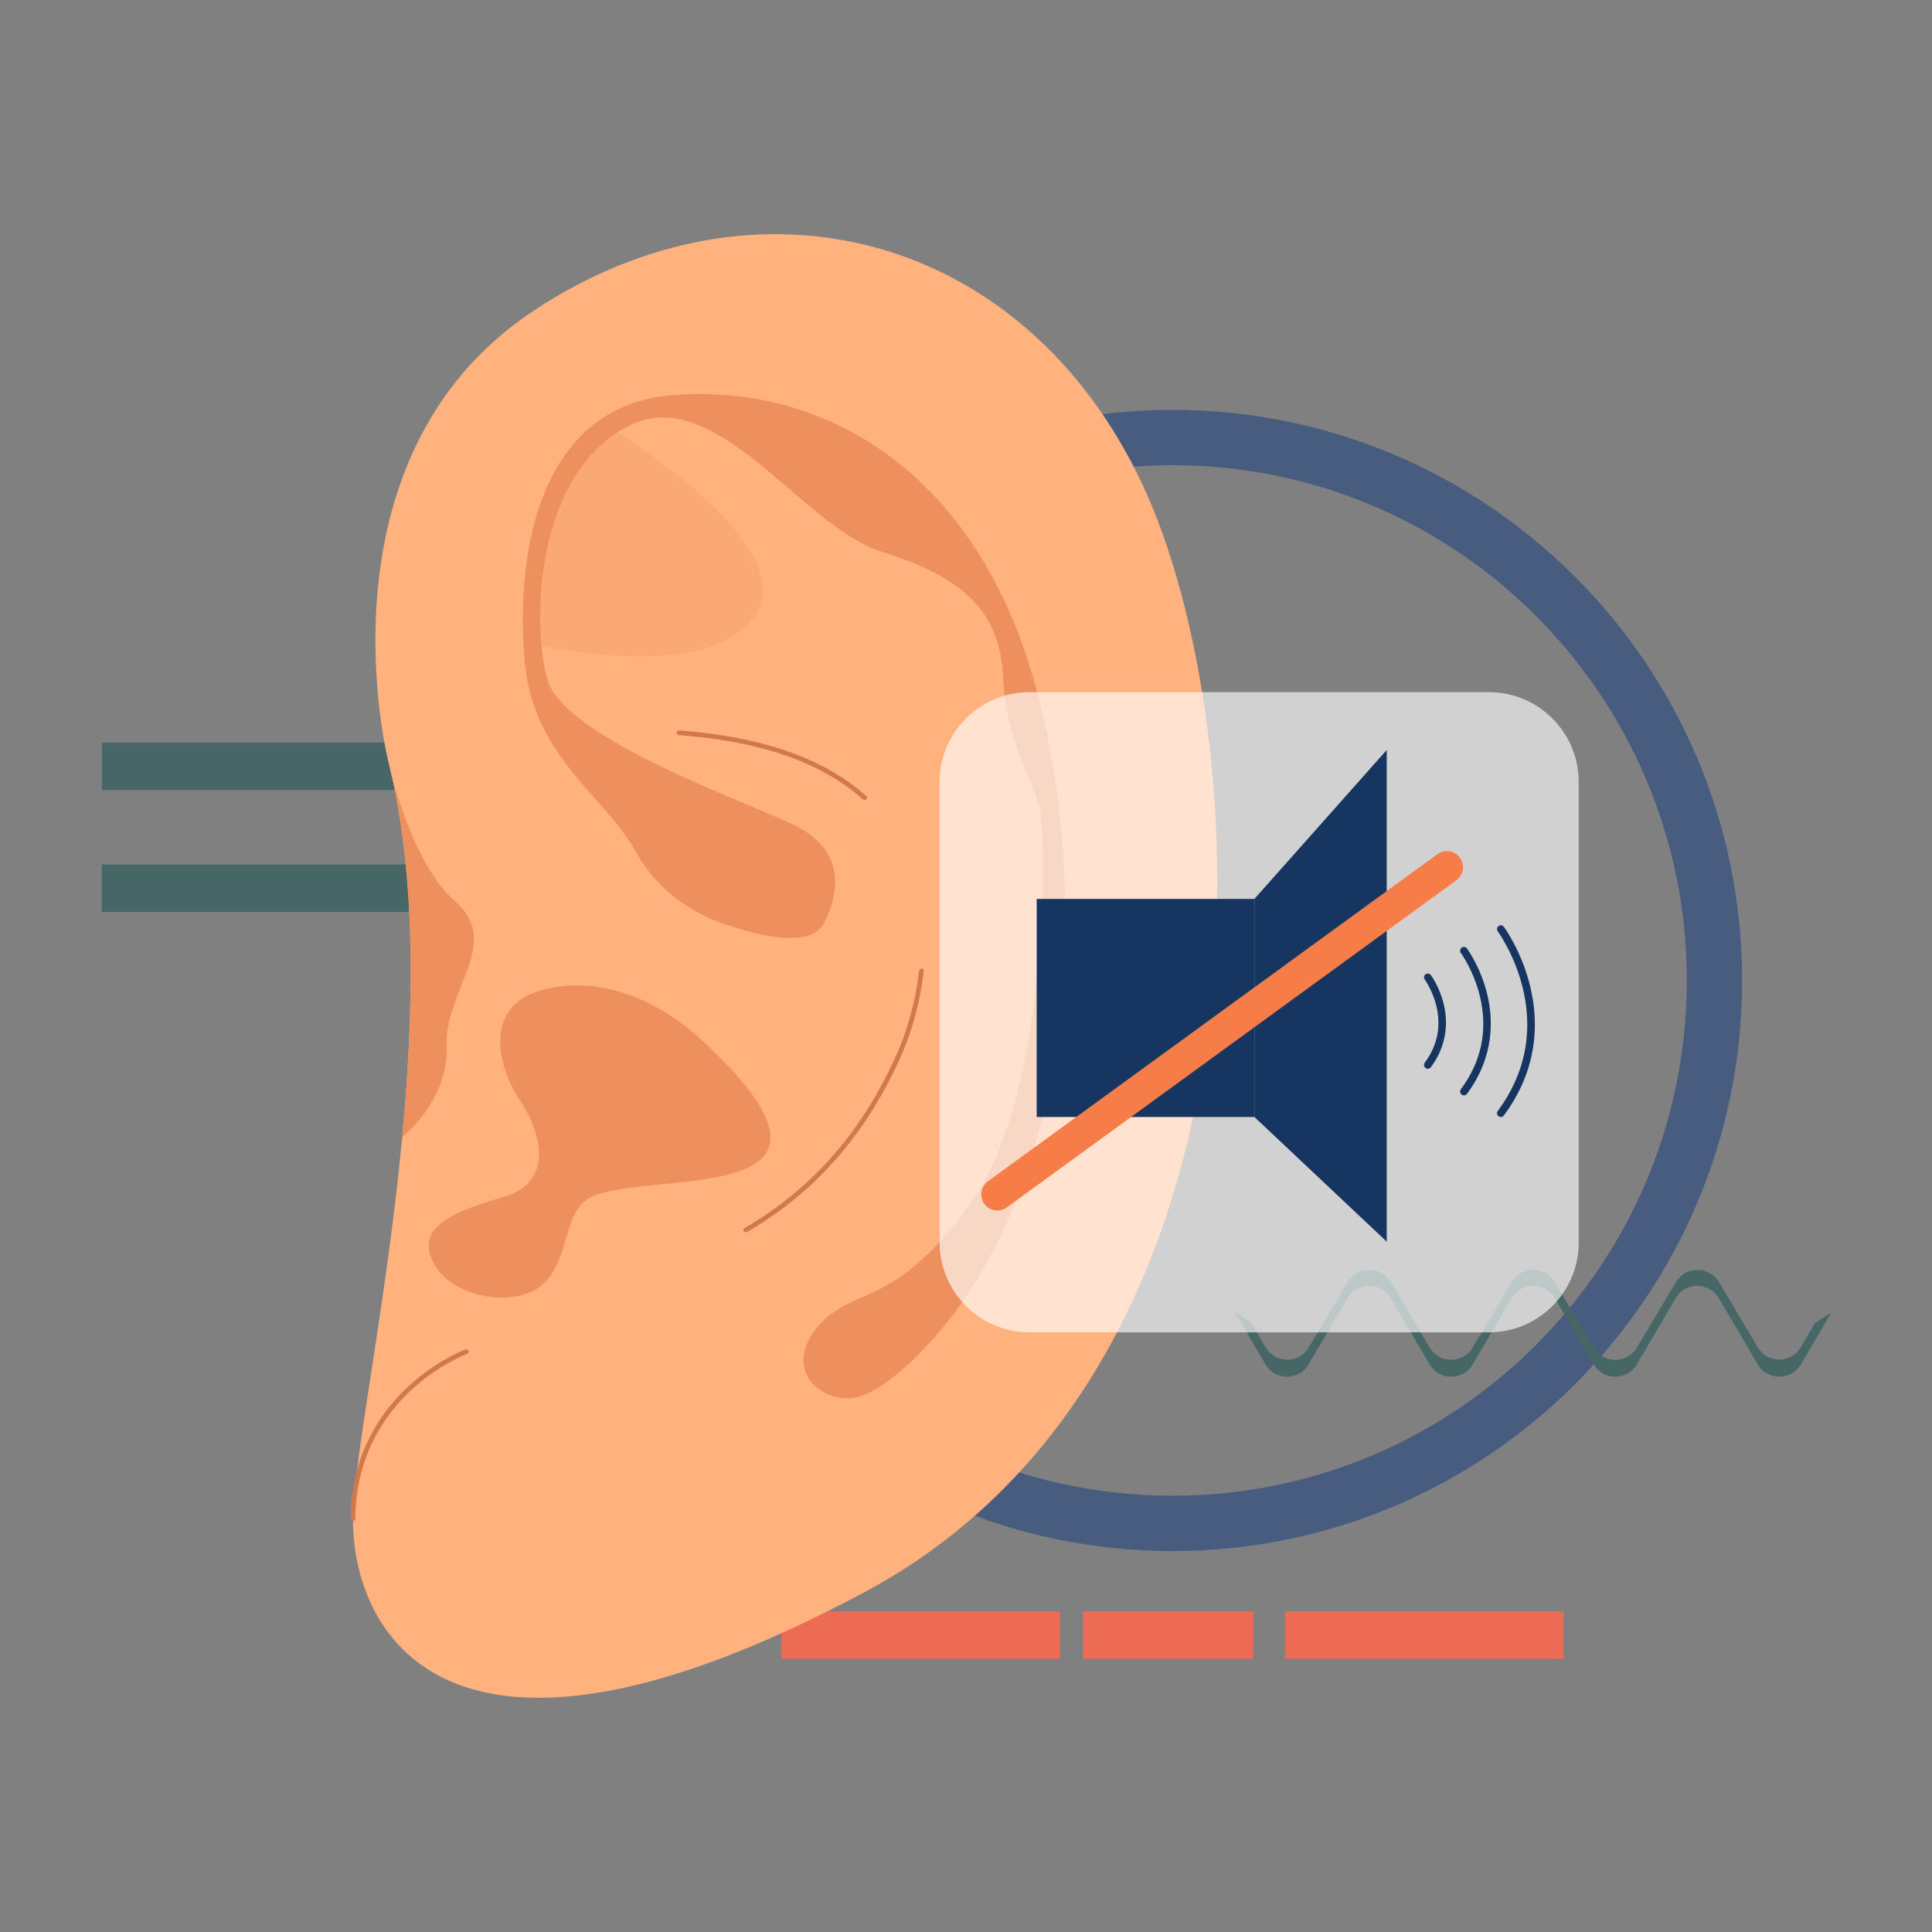 <svg width="198" height="198" viewBox="0 0 198 198" fill="none" xmlns="http://www.w3.org/2000/svg">
<rect x="0" y="0" width="198" height="198" fill="#808080" stroke="none"/>
<path d="M10.427 91.029H99.499" stroke="#476766" stroke-width="4.857" stroke-miterlimit="10"/>
<path d="M10.448 78.534H73.362" stroke="#476766" stroke-width="4.857" stroke-miterlimit="10"/>
<path d="M80.08 167.57H108.633" stroke="#ED6A55" stroke-width="4.857" stroke-miterlimit="10"/>
<path d="M111.01 167.57H128.443" stroke="#ED6A55" stroke-width="4.857" stroke-miterlimit="10" stroke-dasharray="40.8 40.8"/>
<path d="M131.685 167.57H160.238" stroke="#ED6A55" stroke-width="4.857" stroke-miterlimit="10"/>
<path d="M120.158 156.124C150.837 156.124 175.706 131.213 175.706 100.483C175.706 69.753 150.837 44.841 120.158 44.841C89.48 44.841 64.61 69.753 64.61 100.483C64.61 131.213 89.48 156.124 120.158 156.124Z" stroke="#485C7F" stroke-width="5.67" stroke-miterlimit="10"/>
<path d="M187.683 134.519L185.993 135.617L184.556 138.063C183.566 139.75 181.132 139.755 180.135 138.073L176.175 131.4C175.182 129.725 172.762 129.721 171.763 131.393L167.745 138.119C166.747 139.789 164.33 139.787 163.336 138.116L159.335 131.396C158.339 129.724 155.919 129.724 154.923 131.396L150.93 138.102C149.932 139.776 147.511 139.774 146.516 138.098L142.544 131.401C141.551 129.727 139.131 129.722 138.132 131.393L134.126 138.095C133.125 139.771 130.697 139.762 129.709 138.078L128.195 135.498L126.5 134.392L129.69 139.824C130.683 141.515 133.125 141.515 134.118 139.824L138.098 133.045C139.091 131.354 141.533 131.354 142.526 133.045L146.506 139.824C147.499 141.515 149.941 141.515 150.935 139.824L154.915 133.045C155.908 131.354 158.35 131.354 159.343 133.045L163.323 139.824C164.316 141.515 166.758 141.515 167.751 139.824L171.731 133.045C172.724 131.354 175.166 131.354 176.159 133.045L180.139 139.824C181.132 141.515 183.574 141.515 184.567 139.824L187.683 134.519Z" fill="#476766"/>
<path d="M88.493 163.23C45.102 186.365 36.075 166.678 36.177 155.642C36.244 149.355 39.602 133.742 41.222 116.521C42.419 103.813 42.69 90.209 39.99 78.853C39.871 78.363 39.804 78.076 39.804 78.076C39.804 78.076 31.875 46.932 54.717 31.823C77.56 16.716 104.974 23.948 117.036 49.55C129.1 75.153 131.883 140.096 88.493 163.23Z" fill="#FFB27D"/>
<path d="M88.719 81.947C88.618 82.001 88.497 81.986 88.412 81.91C84.23 78.152 77.915 75.948 69.562 75.34C69.43 75.33 69.33 75.215 69.34 75.083C69.35 74.953 69.47 74.858 69.596 74.862C78.12 75.482 84.561 77.755 88.823 81.634C88.909 81.712 88.891 81.852 88.789 81.907L88.719 81.947Z" fill="#D3784A"/>
<path d="M94.438 99.258C94.576 99.251 94.689 99.371 94.673 99.509C94.182 103.79 92.866 107.041 92.442 108.005C89.103 115.58 84.397 121.254 78.055 125.349C77.573 125.66 77.086 125.957 76.599 126.244C76.502 126.302 76.376 126.312 76.281 126.249C76.208 126.201 76.18 126.132 76.18 126.064C76.18 125.987 76.22 125.911 76.29 125.871C76.796 125.577 77.297 125.272 77.795 124.949C84.057 120.904 88.705 115.299 92.005 107.813C92.42 106.869 93.708 103.685 94.194 99.487C94.208 99.363 94.309 99.266 94.434 99.261L94.438 99.258Z" fill="#D3784A"/>
<g opacity="0.5">
<path opacity="0.5" d="M62.126 43.565C62.126 43.565 82.058 55.454 77.513 62.875C72.966 70.297 55.062 66.089 55.062 66.089C55.062 66.089 53.575 64.291 54.603 61.184C55.818 57.514 54.423 55.541 55.852 52.691C58.062 48.28 62.126 43.565 62.126 43.565Z" fill="#ED905D"/>
</g>
<path d="M60.693 122.632C57.68 124.033 58.552 128.356 56.001 131.263C53.452 134.168 46.471 133.277 44.434 129.448C42.698 126.18 45.712 124.567 49.626 123.276C50.16 123.101 50.709 122.933 51.266 122.765C51.412 122.722 51.56 122.677 51.707 122.633C52.819 122.304 53.631 121.802 54.195 121.178C54.386 120.969 54.546 120.746 54.681 120.51C54.883 120.161 55.026 119.785 55.117 119.391C55.146 119.264 55.169 119.137 55.189 119.006C55.445 117.233 54.749 115.137 53.603 113.279C53.518 113.14 53.429 113.002 53.339 112.864C53.141 112.566 52.945 112.247 52.763 111.914C52.481 111.402 52.221 110.853 51.999 110.283C51.499 108.999 51.199 107.616 51.276 106.318C51.416 104.024 52.743 102.001 56.266 101.286C58.387 100.854 60.404 100.935 62.257 101.328C63.743 101.639 65.123 102.15 66.371 102.754C66.614 102.872 66.852 102.994 67.084 103.118C68.489 103.867 69.697 104.718 70.662 105.497C71.062 105.821 71.42 106.133 71.732 106.42C71.985 106.653 72.232 106.883 72.471 107.108C72.828 107.444 73.166 107.773 73.488 108.092C89.276 123.742 66.513 119.924 60.693 122.632Z" fill="#ED905D"/>
<path d="M95.748 137.095C112.318 118.294 111.402 83.565 104.469 65.197C97.535 46.827 83.076 39.34 68.878 40.504C54.68 41.669 52.862 57.894 53.776 67.782C54.69 77.671 61.919 81.415 65.198 87.35C68.478 93.285 74.627 94.812 74.627 94.812C74.627 94.812 82.85 97.889 84.461 94.614C86.073 91.34 86.628 87.073 81.316 84.522C76.005 81.971 57.676 75.549 56.076 69.585C54.475 63.62 54.89 49.002 64.028 43.847C73.166 38.692 82.064 53.926 90.312 56.524C98.561 59.122 102.458 62.444 102.807 69.425C103.157 76.407 106.073 80.162 106.624 83.311C107.176 86.46 107.505 111.919 99.56 123.177C91.617 134.435 87.291 131.644 83.701 136.095C80.11 140.544 84.401 143.972 87.797 143.192C91.193 142.413 95.748 137.095 95.748 137.095Z" fill="#ED905D"/>
<path d="M36.169 155.887C36.043 155.88 35.942 155.776 35.942 155.648C35.97 148.921 39.164 144.562 41.839 142.09C44.734 139.414 47.58 138.346 47.7 138.301C47.825 138.255 47.962 138.318 48.007 138.443C48.052 138.567 47.989 138.706 47.865 138.752C47.836 138.762 44.976 139.839 42.15 142.456C39.55 144.862 36.448 149.104 36.421 155.651C36.421 155.783 36.313 155.89 36.18 155.89C36.176 155.889 36.173 155.889 36.169 155.887Z" fill="#D3784A"/>
<path d="M45.777 107.194C45.98 112.856 41.222 116.523 41.222 116.523C42.419 103.814 42.69 90.21 39.99 78.855C40.597 81.305 42.757 89.028 46.722 92.459C51.463 96.582 45.557 101.533 45.777 107.194Z" fill="#ED905D"/>
<g opacity="0.8">
<path opacity="0.8" d="M152.616 136.544H105.475C100.427 136.544 96.297 132.406 96.297 127.35V80.13C96.297 75.073 100.428 70.936 105.475 70.936H152.616C157.665 70.936 161.794 75.073 161.794 80.13V127.35C161.795 132.408 157.665 136.544 152.616 136.544Z" fill="white"/>
</g>
<path d="M128.557 92.126H106.245V114.476H128.557V92.126Z" fill="#163560"/>
<path d="M142.12 76.858L128.558 92.126V114.475L142.12 127.253V76.858Z" fill="#163560"/>
<path d="M102.217 124.055C101.707 124.055 101.203 123.818 100.88 123.373C100.345 122.634 100.508 121.601 101.245 121.065L147.316 87.538C148.054 87.001 149.085 87.165 149.621 87.904C150.156 88.642 149.993 89.675 149.255 90.212L103.185 123.739C102.893 123.952 102.553 124.055 102.217 124.055Z" fill="#F77D48"/>
<path d="M146.331 109.53C146.251 109.53 146.169 109.505 146.099 109.454C145.926 109.326 145.89 109.082 146.017 108.909C147.321 107.145 147.717 105.178 147.196 103.062C146.805 101.473 146.024 100.407 146.017 100.395C145.89 100.222 145.926 99.978 146.099 99.85C146.272 99.722 146.516 99.758 146.643 99.932C146.679 99.981 147.524 101.137 147.952 102.876C148.35 104.493 148.446 106.933 146.643 109.374C146.567 109.475 146.45 109.53 146.331 109.53Z" fill="#163560"/>
<path d="M150.03 112.259C149.949 112.259 149.868 112.235 149.798 112.183C149.624 112.055 149.588 111.811 149.716 111.638C151.85 108.75 152.505 105.53 151.658 102.067C151.022 99.46 149.729 97.684 149.716 97.667C149.588 97.493 149.624 97.249 149.798 97.121C149.969 96.994 150.214 97.03 150.342 97.203C150.398 97.279 151.73 99.103 152.407 101.853C153.036 104.404 153.188 108.253 150.342 112.103C150.266 112.204 150.148 112.259 150.03 112.259Z" fill="#163560"/>
<path d="M153.813 114.476C153.733 114.476 153.651 114.451 153.581 114.4C153.408 114.272 153.372 114.028 153.5 113.854C155.048 111.76 156.013 109.493 156.367 107.118C156.651 105.216 156.546 103.238 156.056 101.236C155.217 97.807 153.515 95.473 153.498 95.45C153.371 95.277 153.406 95.033 153.58 94.905C153.753 94.777 153.997 94.813 154.124 94.987C154.197 95.086 155.924 97.449 156.805 101.022C157.324 103.126 157.435 105.21 157.139 107.216C156.768 109.725 155.754 112.115 154.124 114.319C154.05 114.421 153.932 114.476 153.813 114.476Z" fill="#163560"/>
</svg>
